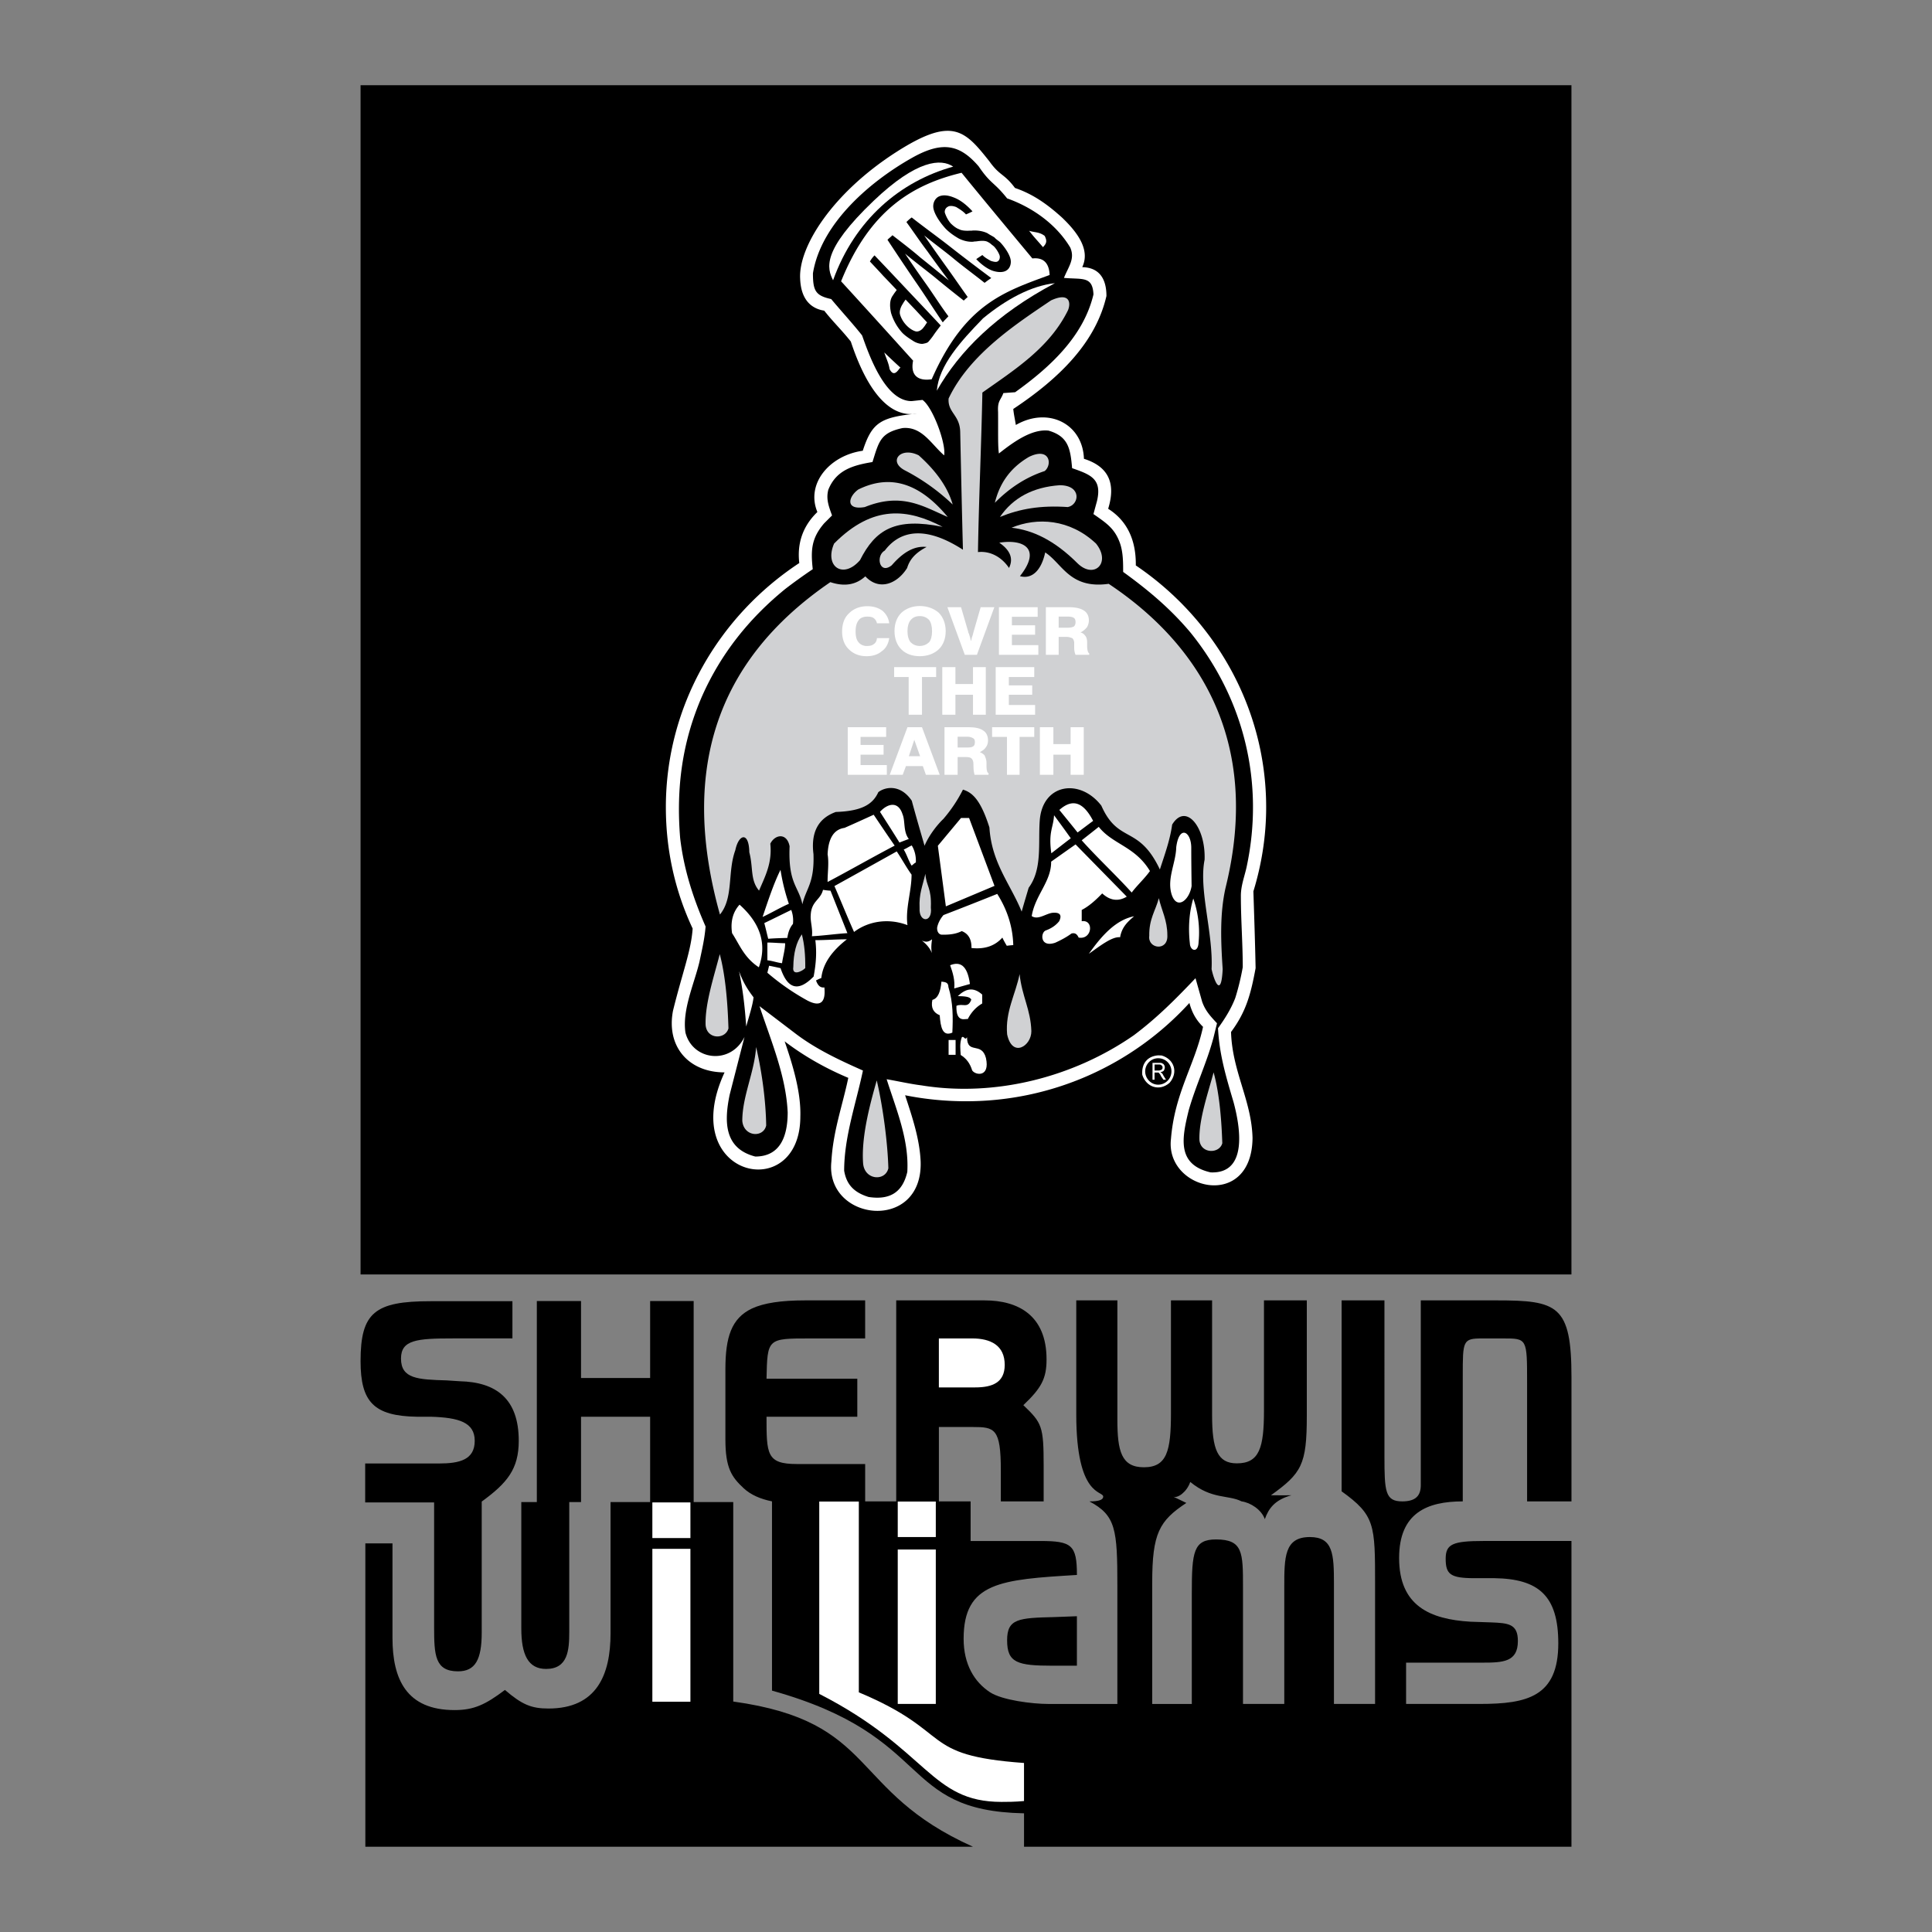 <svg xmlns="http://www.w3.org/2000/svg" width="2500" height="2500" viewBox="0 0 192.756 192.756"><rect x="0" y="0" width="192.756" height="192.756" fill="#808080" stroke="none"/><g fill-rule="evenodd" clip-rule="evenodd"><path fill="#fff" fill-opacity="0" d="M0 0h192.756v192.756H0V0z"/><path d="M72.373 143.613v-6.996c0-3.236.613-5.092 2.639-6.062 1.209-.561 2.928-.816 5.346-.816h5.958v3.797h-5.499c-4.256 0-4.256 0-4.341 4.018h9.057v3.797h-9.057c0 3.711 0 4.715 3.014 4.715h6.827v3.729h3.099V129.74h8.819c3.318 0 6.18 1.465 6.18 5.891 0 1.924-.527 2.859-2.316 4.562 1.857 1.771 2.027 2.094 2.027 6.045v3.557h-4.273v-3.098c0-4.188-.613-4.324-2.793-4.324h-3.387v7.422h3.166v3.951h6.963c3.115 0 3.643.391 3.643 3.387-7.592.461-11.304.715-11.304 6.367 0 2.555 1.073 4.309 2.622 5.33 1.209.799 4.238 1.174 5.822 1.174h6.895v-11.781c0-5.635-.152-7.031-2.791-8.428.936 0 1.379-.152 1.379-.477 0-.613-2.689.086-2.689-8.205V129.74h4.102v11.918c0 3.098.393 4.732 2.639 4.732 2.316 0 2.707-1.635 2.707-5.432v-11.219h4.104v11.457c0 3.406.545 4.803 2.469 4.803 2.248 0 2.707-1.551 2.707-5.262v-10.998h4.273v11.543c0 4.869-.527 5.703-3.576 7.9 1.107 0 1.566.016 2.043 0-1.668.459-2.281 1.328-2.654 2.383-.342-.953-1.432-1.652-2.316-1.771-1.346-.68-2.963-.17-5.125-1.939-.34 1.004-1.275 1.668-1.701 1.463l1.311.631c-2.707 1.787-3.406 3.029-3.406 7.967v12.088h3.951V158.92c0-4.086.17-5.33 2.418-5.33 2.689 0 2.689 1.311 2.689 4.785v11.627h4.119v-11.627c0-3.014 0-5.023 2.555-5.023 2.314 0 2.4 1.703 2.4 4.631v12.02h4.104v-11.934c0-5.959 0-6.879-3.338-9.279v-19.051h4.273V145.3c0 3.49.068 4.494 1.771 4.494 1.395 0 1.855-.611 1.855-1.633v-18.422h7.525c6.111 0 7.508.459 7.508 7.662v12.393h-4.428v-11.848c0-4.41 0-4.41-2.383-4.41h-2.094c-1.941 0-1.941.221-1.941 3.711v12.547c-3.576 0-6.35 1.158-6.35 5.652 0 4.785 3.098 6.113 7.115 6.352l2.027.068c1.77.066 2.707.152 2.707 1.855 0 2.094-1.465 2.162-3.559 2.162h-7.594v4.119h7.355c4.715 0 7.83-.715 7.83-6.043 0-4.732-1.939-6.436-6.367-6.504h-2.008c-2.4 0-2.861-.393-2.861-1.941 0-1.463.699-1.77 3.797-1.77h8.752v30.508h-54.617v-3.336c-12.649-.256-8.801-7.68-25.145-12.242v-18.881c-1.158-.238-2.111-.646-2.826-1.311-1.21-1.123-1.823-2.025-1.823-4.869zM35.974 8.504h120.809V127.15H35.974V8.504z"/><path fill="#fff" d="M93.365 149.811h-3.797v3.541h3.797v-3.541zM93.365 154.594h-3.797v15.408h3.797v-15.408zM93.671 133.535v4.887h3.625c1.703 0 2.945-.477 2.945-2.248 0-1.941-1.396-2.639-3.251-2.639h-3.319z"/><path d="M85.686 149.811h-3.949v19.188c10.913 5.584 11.066 10.777 18.183 10.777.545 0 1.328 0 2.246-.086v-3.797c-10.589-.766-6.877-3.029-16.48-7.047v-19.035z" fill="#fff"/><path d="M36.451 153.982h2.707v9.432c0 4.104 1.379 7.201 6.197 7.201 1.924 0 3.082-.545 5.022-2.01 1.703 1.465 2.639 1.855 4.341 1.855 4.801 0 6.197-3.336 6.197-7.508V149.86h3.949v-8.512H57.97v8.512h-1.175v12.939c0 1.855-.136 3.711-2.315 3.711-1.771 0-2.469-1.396-2.469-4.035V149.86h1.549v-20.055h4.41v7.678h6.895v-7.678h4.342v20.055h3.949v19.902c14.488 2.01 11.458 8.904 23.92 14.488H36.451v-30.268z"/><path d="M36.434 149.896h6.878v12.445c0 2.791.085 4.408 2.383 4.408 1.72 0 2.367-1.156 2.367-3.881v-13.059c2.554-1.855 3.694-3.252 3.694-6.061 0-4.188-2.248-5.857-5.891-5.941l-1.311-.086c-2.843-.084-4.546-.152-4.546-2.18 0-1.871 1.601-2.008 5.193-2.008h5.924v-3.711h-8.188c-5.55 0-6.963 1.141-6.963 5.975 0 4.086 1.328 5.482 5.635 5.551h1.413c2.758.086 4.341.562 4.341 2.4 0 1.891-1.498 2.264-3.575 2.264h-7.354v3.884zM107.443 166.189v-4.938l-2.229.084c-3.594.086-4.734.154-4.734 2.316 0 2.246 1.021 2.537 4.562 2.537h2.401v.001z"/><path d="M79.745 56.174c-.238-2.026.392-3.729 1.805-5.09-1.175-2.826 1.226-5.652 4.529-6.112.919-2.826 1.771-3.337 5.397-3.711-2.622.459-4.903-2.077-6.589-7.185-1.004-1.26-1.634-1.805-2.656-3.082-1.089-.17-2.315-.885-2.4-3.2-.17-3.167 3.201-8.513 9.551-12.599 5.618-3.609 6.861-2.213 9.33.902 1.055 1.481 1.463 1.192 2.553 2.656 1.908.647 3.338 1.737 4.648 2.911 1.805 1.703 2.826 3.388 2.061 4.989 1.617.034 2.416 1.056 2.416 2.877-1.055 4.597-4.646 8.189-9.295 11.271.051.545.17 1.039.256 1.6 3.217-1.855 6.674-.136 6.793 3.372 2.418.766 3.217 2.4 2.418 4.988 1.889 1.192 2.791 3.116 2.758 5.652 7.83 5.295 13.006 14.165 13.006 24.125 0 2.911-.459 5.737-1.275 8.393.084 2.554.17 5.107.221 7.661-.477 2.571-.938 4.341-2.451 6.368.119 3.967 2.059 6.844 2.145 10.588-.086 7.27-8.734 5.193-8.139.086.375-4.631 2.367-7.338 3.201-11.186-.783-.766-1.141-1.566-1.361-2.383a30.118 30.118 0 0 1-22.286 9.807c-2.094 0-4.12-.205-6.078-.598.715 2.18 1.447 4.342 1.549 6.59.256 7.133-9.568 6.027-8.903 0 .17-3.031 1.106-5.551 1.685-8.326-2.264-.953-4.41-2.162-6.35-3.643.919 2.656 1.634 5.227 1.566 7.49 0 8.854-12.411 6.078-7.56-4.393-3.575 0-5.839-2.57-5.142-6.162.954-3.865 1.805-5.958 1.958-8.189-1.736-3.694-2.673-7.78-2.673-12.104-.002-10.113 5.293-19.085 13.312-24.363z" fill="#fff"/><path d="M99.578 41.09c-.068-1.124.273-1.158.529-1.873l1.174-.085c3.422-2.452 6.811-5.533 7.814-9.755-.086-1.855-1.09-1.481-2.945-1.651.459-1.141 1.123-1.89.629-3.03-1.395-2.333-3.795-4.018-6.299-4.903-1.344-1.686-1.617-1.396-2.842-3.2-1.839-2.128-3.542-2.571-6.572-.886-4.171 2.333-9.143 6.538-9.959 11.56 0 1.736.255 2.23 1.821 2.571 1.021 1.226 2.111 2.4 3.082 3.626.681 1.907 2.281 6.555 4.937 6.555l1.089-.119c1.039.732 2.366 4.375 2.162 5.533-1.311-1.141-2.213-2.911-4.154-2.724-2.213.476-2.349 1.327-2.997 3.388-1.941.323-3.626.8-4.409 2.775-.238.936.051 1.651.374 2.554l-.783.783c-1.293 1.499-1.345 2.707-1.141 4.58a53.152 53.152 0 0 0-2.724 1.958c-3.626 2.945-6.436 6.469-8.325 10.726-1.992 4.58-2.588 9.177-2.179 14.147.358 3.082 1.294 5.993 2.537 8.819-.102 1.26-.357 2.298-.613 3.524-.511 2.162-1.737 4.783-1.396 7.064.715 2.793 4.512 3.252 5.891.426l-1.481 5.771c-.562 2.707-.544 5.363 2.554 6.164 2.571 0 3.235-2.146 3.235-4.41-.17-3.66-1.668-7.133-2.809-10.59l3.626 2.76c2.043 1.549 4.393 2.639 6.691 3.66-.681 3.268-1.873 6.605-1.873 9.992.238 1.447 1.056 2.197 2.435 2.623 2.111.322 3.388-.443 3.865-2.504.187-3.217-1.107-6.23-2.061-9.244 1.106.188 2.367.477 3.473.613 7.321 1.191 15.151-.801 21.196-5.006 2.314-1.736 4.137-3.574 6.146-5.686l.664 2.35c.322.902.799 1.412 1.48 2.145l-.34 1.396c-.648 2.469-1.789 4.834-2.486 7.303-.664 2.725-1.227 5.398 2.195 6.18 3.797.154 2.912-4.682 2.281-7.014-.766-2.588-1.412-4.732-1.549-7.371.682-.938 1.311-1.941 1.721-3.014.307-.971.578-2.094.748-3.082 0-2.297-.188-4.75-.188-7.048-.016-1.021.342-1.924.562-2.894 1.805-8.376-.205-16.753-5.566-23.409-2.01-2.401-4.223-4.256-6.742-6.078 0-.919 0-1.94-.307-2.843-.527-1.498-1.363-2.026-2.656-2.928l.357-1.311c.512-2.196-.629-2.622-2.486-3.269-.17-1.923-.357-3.166-2.35-3.745-1.668-.187-3.488 1.124-4.953 2.281-.116-.767-.065-2.095-.083-4.155z"/><path d="M75.438 104.457c-.17 2.535-1.379 4.92-1.379 7.371.137 1.6 2.111 1.719 2.384.459-.035-2.4-.41-5.277-1.005-7.83zM87.474 107.793c-.732 2.555-1.549 5.703-1.362 8.273.136 1.686 2.214 1.822 2.52.494-.068-2.519-.528-6.078-1.158-8.767zM121.082 106.992c-.598 2.197-1.482 4.75-1.414 6.76.137 1.379 1.992 1.379 2.281.307-.068-2.061-.256-4.87-.867-7.067zM71.811 95.195c-.596 2.299-1.481 4.954-1.413 7.065.119 1.465 1.975 1.465 2.281.342-.068-2.18-.255-5.108-.868-7.407zM71.829 91.245c-3.899-13.943-.716-25.146 11.015-33.165 1.379.46 2.537.29 3.49-.579 1.379 1.481 3.184.75 4.171-.834.239-.8.766-1.481 1.941-2.094-1.311-.153-2.452.646-3.473 1.821-1.226.988-1.634-.936-.698-1.464 1.174-1.566 3.473-2.877 7.797-.085-.103-3.899-.188-7.832-.272-11.748-.034-1.703-1.26-1.924-1.158-3.337 2.111-4.477 6.929-7.559 10.216-9.789 1.82-.834 2.008.187 1.701.97-1.838 3.745-5.295 5.925-8.547 8.223-.102 5.159-.357 10.777-.441 15.918 1.225-.136 2.365.494 3.098 1.583.461-.937.119-1.771-.971-2.52 2.334-.375 4.291.528 2.061 3.337 1.227.34 2.145-.613 2.52-2.366 1.721 1.124 2.451 3.677 6.334 3.132 8.801 5.856 15.322 15.509 11.662 30.321-.58 2.571-.477 5.294-.289 8.121-.137 2.91-.836 1.242-1.107 0 .17-3.644-1.293-7.917-.697-10.913.119-3.303-1.891-5.72-3.236-3.507-.221 1.583-.748 2.997-1.225 4.478-2.129-4.495-4.137-2.52-5.84-6.367-2.129-2.758-5.873-2.213-6.146 1.481-.17 2.282.273 4.852-1.105 6.708-.238.8-.479 1.6-.699 2.383-1.09-2.707-2.996-4.835-3.217-8.394-.92-2.911-1.788-3.507-2.639-3.779a14.393 14.393 0 0 1-1.958 2.928c-.647.613-1.464 1.686-1.873 2.673-.392-1.345-.834-2.86-1.277-4.495-1.158-1.703-2.69-1.362-3.337-.851-.562 1.242-1.686 1.89-4.239 1.975-1.754.63-2.503 2.026-2.23 4.205.103 2.928-.749 3.422-1.106 5.006-.375-1.822-1.43-2.026-1.277-5.789-.272-1.379-1.464-1.191-1.924-.255.204 1.941-.528 3.269-1.124 4.682-.902-1.073-.562-2.281-.971-3.831-.034-2.077-1.056-1.838-1.396-.204-.803 2.199-.156 4.736-1.534 6.421z" fill="#d0d1d3"/><path d="M94.045 52.565c-3.422-1.788-6.912-2.282-10.828 1.668-1.004 2.299.919 3.592 2.588 1.651 1.533-3.047 3.525-4.29 8.24-3.319zM100.924 52.65c2.537-1.056 5.805-.886 8.428 1.583 1.531 1.907-.17 3.575-1.822 1.992-2.368-2.367-4.53-3.337-6.606-3.575zM99.766 51.577c1.311-1.924 3.303-2.979 5.959-3.167 2.213 0 1.975 1.941.818 2.179-2.725-.187-4.785.171-6.777.988z" fill="#d0d1d3"/><path d="M94.556 51.577c-2.656-3.201-5.567-4.392-8.921-2.741-1.021.732-1.311 2.094.647 1.754 3.712-1.499 5.84-.051 8.274.987zM99.256 50.164c1.412-1.43 3.047-2.537 4.971-3.167.783-.63.527-2.435-1.566-1.413-2.009 1.175-2.964 2.792-3.405 4.58zM95.05 50.334c-.511-1.805-1.754-3.439-3.388-4.903-1.788-.902-3.082.579-1.413 1.481a20.799 20.799 0 0 1 4.801 3.422z" fill="#d0d1d3"/><path fill="#fff" d="M103.75 77.302v-4.75h1.346v1.685h1.718v-1.685h1.311v4.75h-1.311v-2.009h-1.718v2.009h-1.346zM100.465 77.302v-3.78h-1.483v-.97h4.206v.97h-1.463v3.78h-1.26zM94.233 77.302v-4.75h2.435c.629 0 1.141.12 1.413.324.342.204.494.579.494 1.004 0 .255-.068.494-.221.681-.104.188-.357.357-.596.477.203.085.357.188.477.323.051.153.188.392.188.732v.391c0 .375.084.63.203.647v.17H97.23c-.033-.17-.102-.375-.102-.681 0-.29-.018-.477-.018-.544-.016-.17-.102-.341-.186-.409-.103-.102-.324-.136-.528-.136h-.852v1.771h-1.311z"/><path d="M95.543 74.578h.937c.29 0 .477-.017.614-.119.119-.068.17-.221.17-.426 0-.17-.051-.323-.17-.374a1.044 1.044 0 0 0-.545-.154h-1.005v1.073h-.001z" fill="#d0d1d3"/><path fill="#fff" d="M90.539 72.552h1.447l1.77 4.75h-1.379l-.306-.868h-1.685l-.324.868h-1.294l1.771-4.75z"/><path fill="#d0d1d3" d="M90.675 75.446h1.124l-.58-1.634-.544 1.634z"/><path fill="#fff" d="M84.58 77.302v-4.75h3.831v.97h-2.554v.8h2.298v.971h-2.298v1.038h2.622v.971H84.58zM99.34 71.309v-4.75h3.848v.987h-2.536v.834h2.332v.937h-2.332v1.021h2.621v.971H99.34zM94.012 71.309v-4.75h1.311v1.686h1.753v-1.686h1.278v4.75h-1.278v-1.992h-1.753v1.992h-1.311zM90.658 71.309v-3.763H89.21v-.987h4.189v.987h-1.413v3.763h-1.328zM104.346 65.333v-4.75h2.383c.613 0 1.125.136 1.396.323.34.204.512.562.512.987 0 .272-.086.511-.188.681a2.019 2.019 0 0 1-.648.528.738.738 0 0 1 .443.29c.137.136.221.375.221.715v.426c.018.357.086.595.205.647v.153h-1.361a1.735 1.735 0 0 1-.137-.698v-.545c-.018-.17-.086-.34-.205-.426-.135-.034-.289-.119-.51-.119h-.834v1.788h-1.277z"/><path d="M105.623 62.626h.936c.256 0 .443-.051.58-.119.119-.103.17-.256.17-.443 0-.188-.051-.34-.154-.409-.102-.085-.34-.137-.561-.137h-.971v1.108z" fill="#d0d1d3"/><path fill="#fff" d="M99.664 65.333v-4.75h3.865v.954h-2.572v.851h2.316v.937h-2.316v1.038h2.639v.97h-3.932zM96.259 65.333l-1.737-4.75h1.362l.715 2.452c0 .068.018.119.068.187.102.307.17.528.204.749.034-.085.068-.238.085-.34.034-.102.12-.324.153-.511l.732-2.537h1.363l-1.738 4.75h-1.207zM89.245 62.966c0-.782.255-1.413.698-1.838.443-.409 1.089-.665 1.821-.665.767 0 1.413.255 1.89.665.442.442.698 1.089.698 1.838 0 .767-.255 1.396-.698 1.822-.477.442-1.124.681-1.89.681-.732 0-1.378-.221-1.821-.664-.443-.426-.698-1.072-.698-1.839z"/><path d="M90.539 62.966c0 .494.119.869.307 1.107.221.221.528.375.919.375.392 0 .698-.153.937-.375.188-.238.289-.613.289-1.107 0-.459-.102-.868-.289-1.106-.238-.255-.544-.392-.937-.392-.391 0-.698.136-.902.392-.205.222-.324.647-.324 1.106z" fill="#d0d1d3"/><path d="M88.717 63.665c-.085.579-.34 1.039-.749 1.311-.375.324-.885.494-1.515.494-.715 0-1.311-.238-1.754-.681-.459-.426-.681-1.056-.681-1.771 0-.766.221-1.396.681-1.821.46-.46 1.073-.715 1.839-.715.596 0 1.09.153 1.516.46.357.323.596.715.664 1.243h-1.226a.826.826 0 0 0-.34-.528c-.171-.119-.409-.137-.63-.137-.34 0-.664.103-.851.358-.221.29-.307.647-.307 1.124 0 .477.085.834.29 1.073.17.221.477.375.8.375.289 0 .527-.034.698-.17.204-.119.323-.341.34-.613h1.225v-.002z" fill="#fff"/><path d="M92.326 87.176c-.29 1.26-.647 1.992-.579 3.422-.085 1.481 1.311 1.498 1.124-.051.085-1.975-.46-2.111-.545-3.371z" fill="#d0d1d3"/><path d="M93.927 97.936c-.085.971-.324 1.668-.903 1.822-.17.783.103 1.277.732 1.531.085 1.209.289 2.162 1.26 1.736.068-1.463.085-2.996-.392-4.545.001-.527-.408-.494-.697-.544zM94.795 96.301c.272.75.494 1.516.409 2.316.511-.154 1.038-.289 1.566-.443-.256-1.906-1.005-2.264-1.975-1.873zM95.561 99.383c.732-.697 1.515-.986 2.435-.152v.885c-.613.357-1.09.867-1.448 1.566-.119-.119-1.191.494-1.124-1.328.613-.289 1.14.307 1.481-.613-.118-.341-.782-.341-1.344-.358zM95.953 103.504c-.222.611-.137 1.191-.103 1.752.562.342.937.852 1.141 1.533.306.494 1.804.732 1.378-1.227-.441-1.686-1.872-.307-1.889-2.076-.221.391-.306-.205-.527.018zM94.642 103.758h.698v1.482h-.698v-1.482z" fill="#fff"/><path d="M101.725 97.188c-.393 1.992-1.447 3.744-1.244 6.01.512 2.4 2.436 1.156 2.418-.324-.069-2.163-.936-3.458-1.174-5.686zM115.617 89.611c-.324 1.243-.988 2.06-.955 3.763-.17 1.293 1.891 1.583 1.805-.068 0-1.499-.578-2.486-.85-3.695z" fill="#d0d1d3"/><path d="M115.906 105.307c1.26.375 1.668 1.703.783 2.725-1.006.885-2.334.443-2.725-.799-.086-1.107.494-1.857 1.584-1.941l.358.015z" fill="#fff"/><path d="M115.549 105.58c.748 0 1.328.596 1.328 1.311s-.58 1.328-1.328 1.328c-.715 0-1.295-.613-1.295-1.328s.58-1.311 1.295-1.311z"/><path d="M114.986 107.725v-1.686h.682c.119 0 .238 0 .307.068a.258.258 0 0 1 .17.154c.051.051.068.17.068.238a.654.654 0 0 1-.104.322.51.51 0 0 1-.322.137c.033.051.068.068.119.102.051.053.119.119.152.223l.273.441h-.256l-.221-.322c-.053-.086-.086-.205-.137-.238-.035-.068-.086-.086-.102-.137 0-.018-.068-.018-.086-.018H115.189v.715h-.203v.001z" fill="#fff"/><path d="M115.191 106.807h.426c.102 0 .17-.053.203-.053.068-.016.086-.051.137-.102.018-.033.033-.084.033-.152s-.016-.137-.084-.188a.305.305 0 0 0-.223-.104h-.492v.599z"/><path d="M89.875 36.714a70.855 70.855 0 0 1-1.651-1.549c.188.579.442 1.073.528 1.651.544 1.09 1.038-.357 1.123-.102zM102.678 23.026c.459.613.885 1.039 1.379 1.634.34-.357.441-.596.17-1.124-.528-.408-1.039-.339-1.549-.51zM92.956 37.838c3.303-7.508 7.235-8.734 11.765-10.402-.051-1.226-.646-1.771-1.721-1.651-2.365-2.844-4.732-5.687-7.064-8.547-4.75 1.141-9.125 3.626-12.02 10.828 2.418 2.639 4.801 5.277 7.185 7.917-.307 1.515.544 2.059 1.855 1.855z" fill="#fff"/><path d="M83.116 27.963c2.179-6.061 6.708-9.874 11.985-11.338-1.191-.817-3.609-.715-7.934 3.405-5.243 5.005-4.647 6.742-4.051 7.933zM93.467 38.979c2.248-3.933 5.924-7.627 11.781-10.726-2.35.255-4.852 1.6-7.168 3.507-2.213 2.282-4.409 4.682-4.613 7.219z" fill="#fff"/><path d="M86.793 26.091c.12-.221.272-.425.459-.613a554.56 554.56 0 0 1 3.286 3.473c1.124 1.192 2.23 2.35 3.32 3.524-.255.324-.528.681-.732.987a7.12 7.12 0 0 1-.511.647c-.119.12-.357.153-.511.188-.205.051-.664-.068-.954-.255s-.8-.494-1.141-.852a5.205 5.205 0 0 1-1.106-1.958c-.153-.681-.153-1.345.204-1.788.085-.153.238-.341.358-.511-.46-.494-.902-.953-1.345-1.413-.442-.493-.884-.952-1.327-1.429zM98.898 27.742c-.256.17-.443.307-.664.477-1.006-.8-2.078-1.583-3.031-2.367-.937-.783-2.026-1.566-2.997-2.367a214.938 214.938 0 0 0 2.162 3.064c.715.987 1.43 2.043 2.179 3.082-.153.136-.289.255-.392.357a118.946 118.946 0 0 1-2.945-2.367c-.953-.766-1.975-1.532-2.911-2.315a122.34 122.34 0 0 0 2.145 3.099c.732 1.039 1.413 2.128 2.179 3.149-.188.221-.408.409-.562.613-.919-1.345-1.821-2.775-2.758-4.12a283.392 283.392 0 0 1-2.758-4.121c.136-.153.34-.289.494-.459.937.731 1.89 1.447 2.792 2.23.937.749 1.873 1.515 2.826 2.282a160.163 160.163 0 0 1-2.145-2.929c-.715-.937-1.379-1.94-2.078-2.895a3.53 3.53 0 0 1 .528-.459c1.294 1.021 2.639 1.975 3.933 2.996 1.262.99 2.658 2.046 4.003 3.05zM97.025 21.085c-.17.103-.409.204-.647.307-.324-.357-.732-.579-.971-.732-.307-.119-.664-.17-.868-.017a.557.557 0 0 0-.272.579c.085.255.272.698.579 1.056.306.306.596.51.851.596.238.136.681.17 1.124.136 0 0 .085.017.119 0 .511-.051 1.14.034 1.601.272.186.136.477.272.68.409.17.204.426.34.596.51.545.597.92 1.243 1.006 1.669.102.459-.086.937-.426 1.124-.324.205-.852.187-1.363.017-.492-.17-1.105-.596-1.633-1.158.186-.136.408-.272.611-.409.256.272.598.442.834.579.256.085.58.17.717.034.17-.102.221-.375.17-.562-.051-.17-.238-.544-.512-.851-.102-.119-.254-.204-.322-.272a1.607 1.607 0 0 0-.324-.222c-.256-.153-.646-.136-1.039-.085-.17.034-.357.017-.426.051-.493.034-.97-.085-1.429-.306-.443-.255-.937-.579-1.362-1.022-.63-.698-1.056-1.413-1.174-1.923-.12-.477.068-.988.459-1.226.409-.221.937-.187 1.566.068.629.238 1.242.714 1.855 1.378z"/><path d="M90.351 29.887c-.119.17-.204.29-.289.443-.205.306-.341.715-.272 1.021.085.324.289.732.646 1.107.341.357.715.562.971.612.256.034.579-.153.766-.442.102-.103.205-.307.324-.459-.375-.409-.732-.783-1.09-1.175l-1.056-1.107zM73.735 96.898c.392 1.889.579 3.592.715 5.516.272-.988.647-2.111.732-2.912-.63-.816-1.072-1.566-1.447-2.604zM73.786 90.258c2.095 1.873 2.741 3.933 1.924 6.248-1.481-.97-1.924-2.264-2.672-3.405-.171-1.158.084-2.111.748-2.843zM77.872 86.785c-.664 1.328-1.226 3.03-1.788 4.699.885-.408 1.753-.936 2.622-1.311a19.648 19.648 0 0 1-.834-3.388zM76.254 92.096c.886-.425 1.771-.868 2.69-1.311.17.459.221.937.17 1.396-.307.358-.477.817-.562 1.396-.647.017-1.277.034-1.907.085-.135-.527-.254-1.055-.391-1.566zM78.332 94.105c.018.545-.221 1.345-.307 1.993-.477-.051-.97-.239-1.464-.29v-1.771c.562 0 1.226.068 1.771.068z" fill="#fff"/><path d="M76.731 96.353c-.051.238-.12.478-.17.698a23.302 23.302 0 0 0 4.001 2.775c1.277.664 1.839.203 1.686-1.312-.392.053-.647-.17-.834-.697.17-.084.341-.17.528-.238.17-1.531 1.158-2.775 2.554-3.864-1.038 0-2.128.085-3.149.085.153 1.243.068 2.332-.17 3.627-1.515 1.549-2.588 1.275-3.303-.835-.394-.086-.768-.172-1.143-.239zM81.004 93.407c1.141-.051 2.384-.238 3.541-.306l-1.685-4.239a5.613 5.613 0 0 1-.749-.085c-.239 1.022-1.175 1.107-1.226 2.554-.051.578.222 1.378.119 2.076zM82.571 87.994c2.196-1.158 4.478-2.469 6.691-3.626-.698-1.004-1.396-2.043-2.094-3.082-.97.443-1.94.885-2.911 1.311-1.072.153-1.617 1.055-1.686 2.639.153.902-.017 1.906 0 2.758zM83.252 88.402c2.06-1.141 4.137-2.298 6.214-3.456.511.75.953 1.583 1.481 2.315 0 1.686-.63 3.371-.409 5.04-1.975-.75-3.967-.357-5.329.681-.664-1.482-1.31-3.099-1.957-4.58zM89.738 84.061c-.63-1.021-1.277-2.026-1.941-3.064.715-.8 1.805-1.141 2.248.239.29.681.051 1.736.63 2.468-.324.118-.63.237-.937.357zM90.164 84.758c.323-.136.459-.255.8-.408.323.528.442 1.141.409 1.703-.17.068-.272.221-.426.306-.323-.528-.477-1.107-.783-1.601zM94.369 90.428l-.8-6.044 2.315-2.775h.801l2.536 6.776-4.852 2.043zM101.094 94.292c-.051-1.805-.578-3.49-1.6-5.107a396.793 396.793 0 0 1-5.363 2.111c-.307.357-.545.8-.63 1.243-.034.443.204.732.511.715.987.017 1.532-.153 1.941-.357.664.255.987.817.971 1.686 1.395.153 2.383-.255 3.081-1.039.137.29.289.562.443.817.22-.034.443-.051.646-.069zM92.99 93.714c-.34.272-.646.306-1.021.119.494.392.834.8 1.004 1.26-.102-.545-.034-.988.017-1.379zM107.309 84.248c-.801.562-1.617 1.141-2.436 1.72.018 1.992-1.6 3.337-1.939 5.431.611.409 1.344-.205 2.025-.323.783-.085 1.021.204.715.834-.34.425-.783.715-1.328.919-.545.187-.613 1.753.936 1.226.562-.255 1.141-.562 1.619-.919.34-.085.543.034.715.408 1.361.238 1.549-1.821.307-1.634v-1.124c.697-.358 1.361-.937 2.043-1.651.781.715 1.6.834 2.451.323-1.722-1.754-3.423-3.491-5.108-5.21zM106.832 83.635c-.631.477-1.277.987-1.941 1.498-.307-2.162.205-2.537.271-3.797.58.784 1.125 1.533 1.67 2.299zM107.922 83.839c.492-.392 1.174-.919 1.701-1.345 1.379 1.753 3.627 1.941 5.107 4.41-.561.783-1.242 1.379-1.82 2.145-1.584-1.754-3.439-3.473-4.988-5.21zM109.062 81.898c-.512.375-1.021.766-1.551 1.158-.596-.749-1.209-1.498-1.82-2.247 1.448-1.294 2.502-.579 3.371 1.089zM117.354 84.52c.289-2.213 1.463-1.6 1.498 0 0 1.277.016 2.571.033 3.882-.221 1.413-1.447 2.401-1.975.885-.527-1.6.408-3.149.444-4.767zM108.637 95.161c1.328-1.89 2.723-3.388 4.512-3.745-.682.579-1.227 1.106-1.396 2.094-.784-.086-1.942.817-3.116 1.651zM119.055 89.645c.461 1.311.682 2.877.529 4.342-.035 1.141-.836.885-.869.153-.188-1.669-.051-3.201.34-4.495z" fill="#fff"/><path d="M80 93.22c-.562.8-.834 1.89-.851 3.251-.136.901.8.493 1.192.119.017-1.276-.086-2.399-.341-3.37z" fill="#d0d1d3"/><path fill="#fff" d="M68.883 149.896h-3.797v3.557h3.797v-3.557zM68.883 154.527h-3.797v15.254h3.797v-15.254z"/></g></svg>
